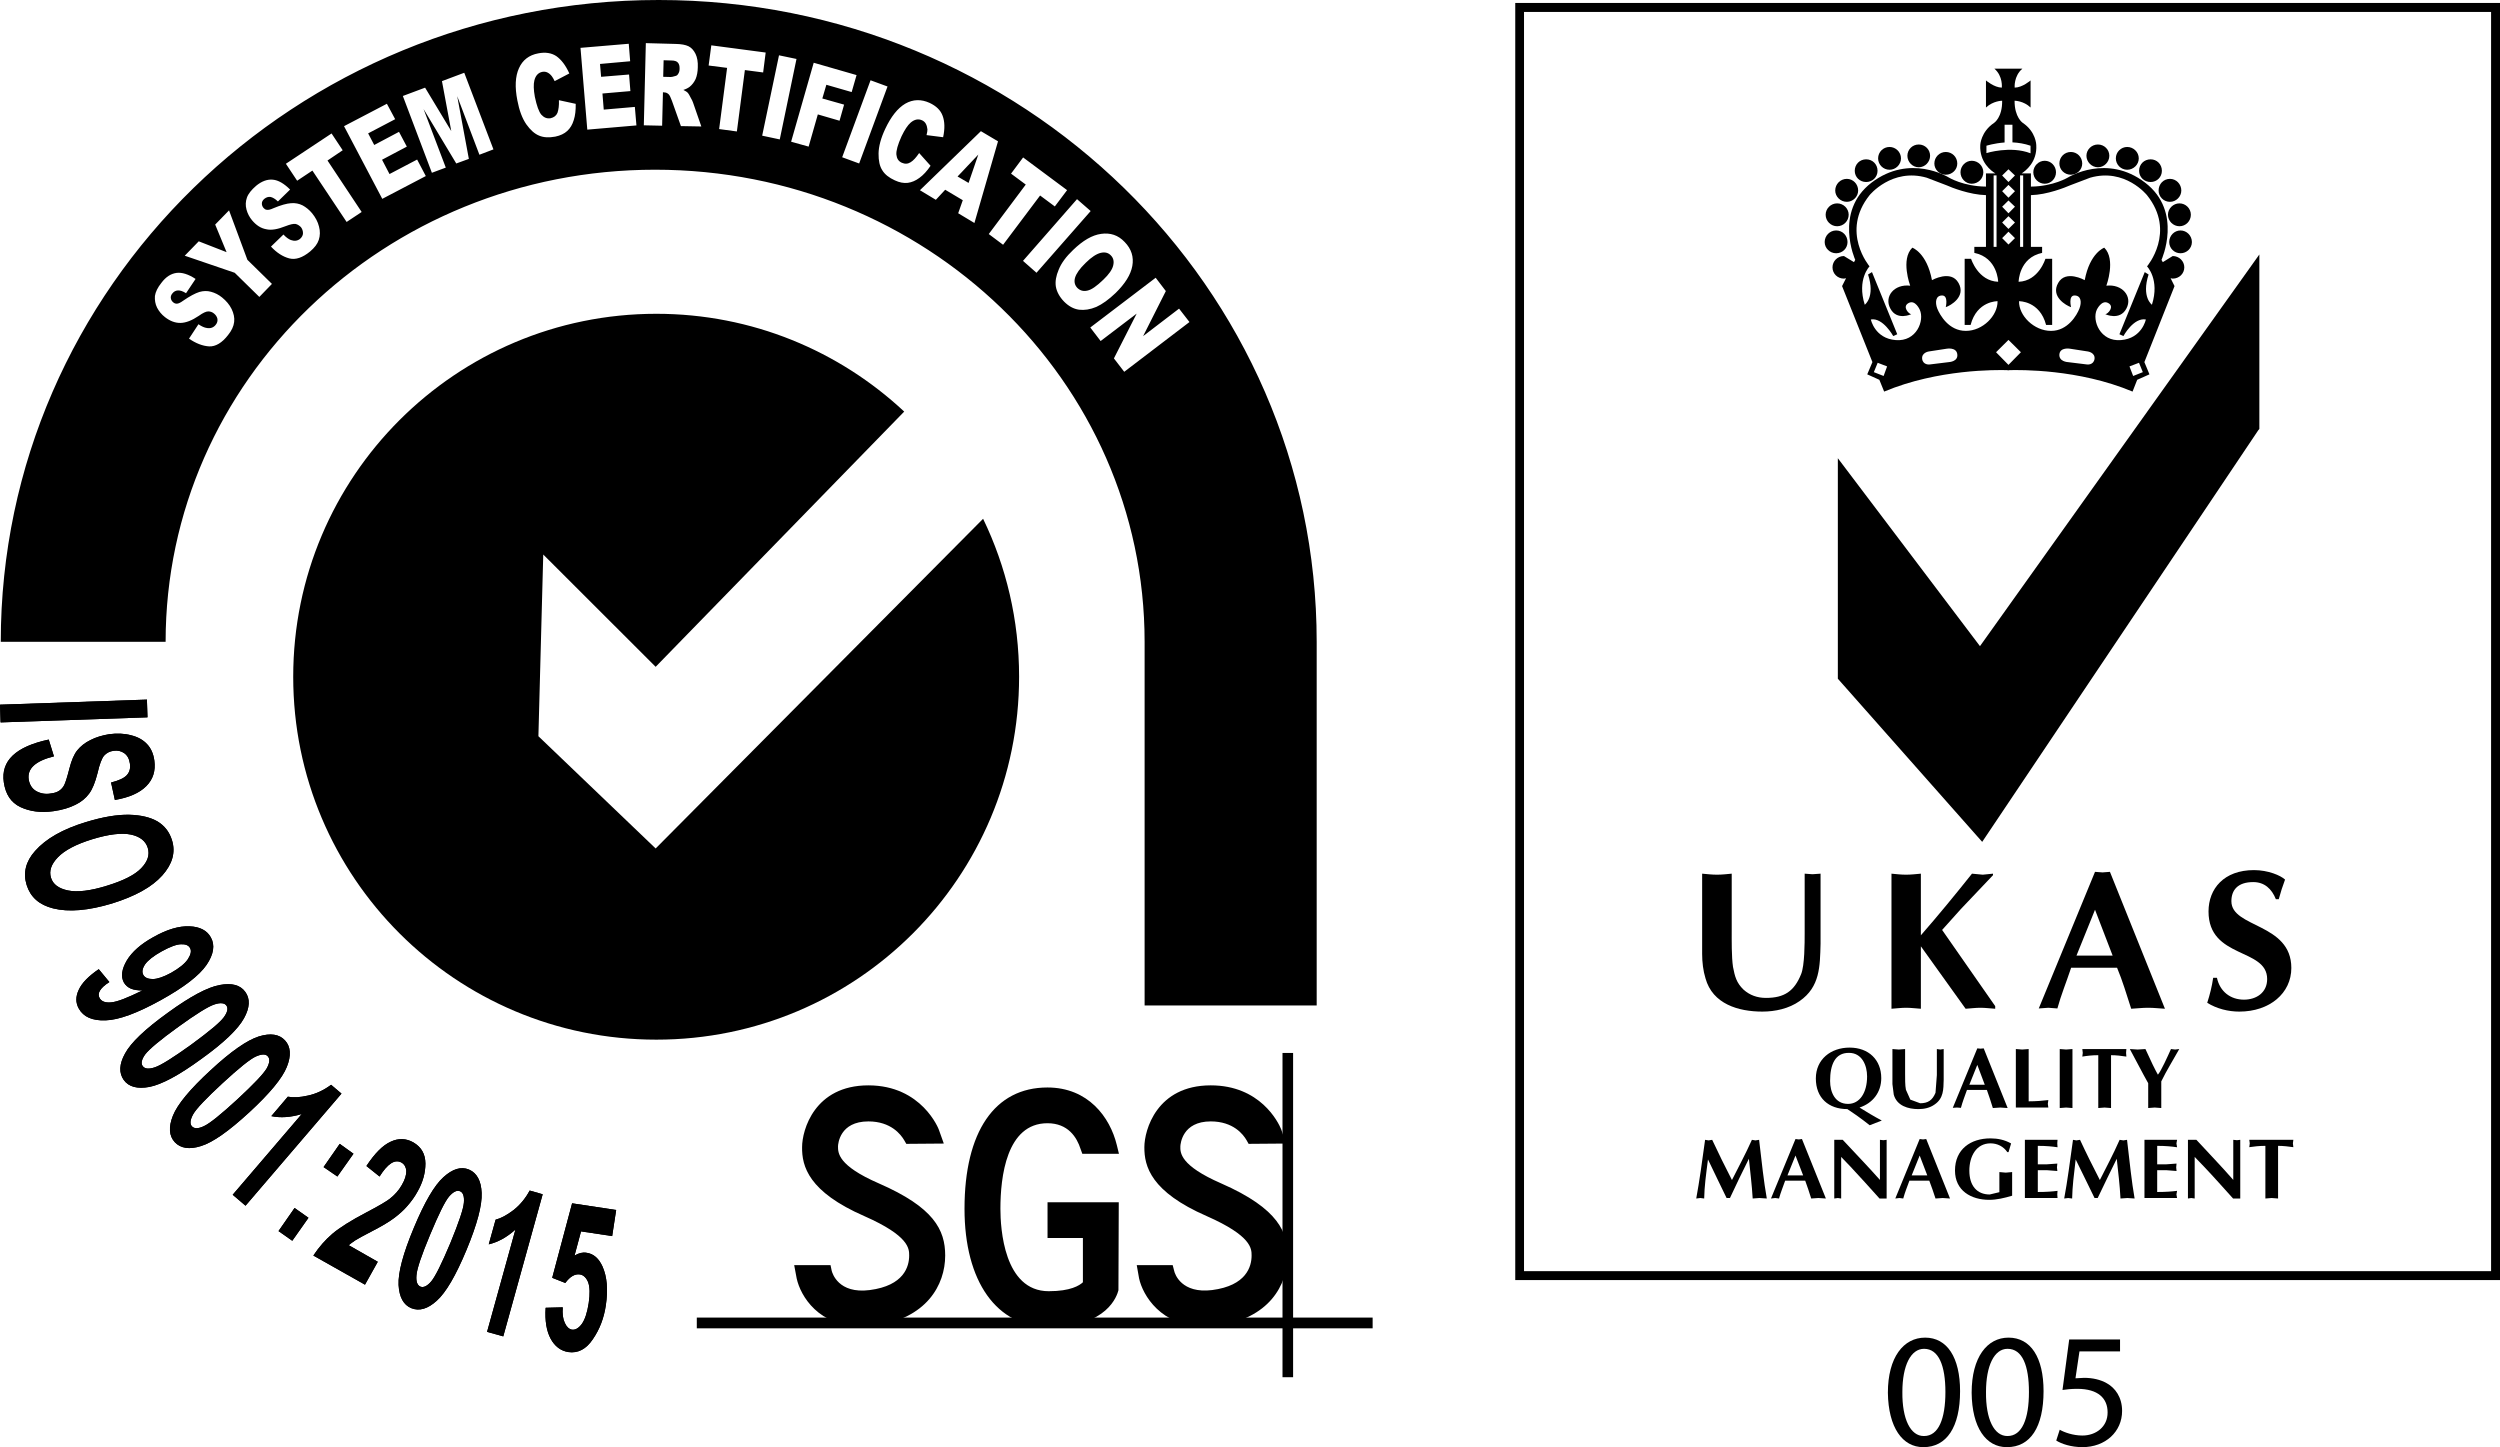 <svg xmlns="http://www.w3.org/2000/svg" id="Capa_1" data-name="Capa 1" viewBox="0 0 889.286 514.77"><polygon points="0 250.661 52.263 248.857 52.466 255.167 .206 256.972 0 250.661"></polygon><path d="M17.34,263.072l1.845,5.973c-6.517,1.601-9.517,4.325-8.989,8.149.29,1.878,1.179,3.311,2.645,4.196,1.534.851,3.306,1.223,5.284.851,1.179-.135,2.135-.439,2.918-.953.75-.513,1.362-1.162,1.79-2.013.426-.818,1.074-2.831,1.875-5.973.716-2.824,1.635-4.973,2.76-6.371,1.162-1.433,2.679-2.697,4.709-3.683,1.976-1.027,4.226-1.675,6.648-2.08,2.815-.378,5.422-.27,7.794.378,2.368.574,4.281,1.635,5.679,3.135,1.4,1.459,2.284,3.446,2.608,5.864.493,3.649-.46,6.682-2.881,9.108-2.406,2.419-6.138,4.054-11.169,4.906l-1.348-6.203c2.746-.689,4.62-1.568,5.576-2.594,1.005-1.094,1.382-2.459,1.125-4.162-.239-1.668-.904-2.891-2.013-3.682-1.074-.75-2.317-1.061-3.784-.851-1.381.169-2.539.785-3.394,1.737-.801.959-1.618,3.04-2.318,6.175-.838,3.311-1.824,5.763-3.003,7.331-1.193,1.642-2.831,2.965-4.858,3.952-2.098,1.061-4.705,1.852-7.811,2.291-4.486.649-8.425.101-11.767-1.467-3.357-1.608-5.266-4.471-5.914-8.836-1.091-7.601,4.246-12.681,15.992-15.175"></path><path d="M30.539,292.436c5.986-1.838,11.05-2.689,15.348-2.622,4.228.101,7.603.919,10.144,2.385,2.524,1.534,4.246,3.749,5.149,6.681,1.348,4.297.155,8.493-3.476,12.553-3.669,4.094-9.635,7.399-17.887,9.959-8.388,2.52-15.381,3.135-20.922,1.736-4.979-1.262-8.066-4.019-9.415-8.317-1.344-4.297-.32-8.392,3.003-12.107,3.852-4.365,9.855-7.778,18.057-10.27M32.772,298.543c-5.713,1.77-9.753,3.893-12.155,6.378-2.404,2.487-3.209,4.878-2.492,7.263.715,2.385,2.762,3.885,6.07,4.567,3.344.683,7.983.143,13.88-1.702,5.797-1.777,9.859-3.818,12.158-6.209,2.301-2.385,3.084-4.77,2.335-7.229-.75-2.46-2.777-4.055-6.017-4.744-3.306-.675-7.86-.135-13.779,1.675"></path><path d="M35.126,344.75l3.784,4.574c-3.29,2.107-4.449,4.027-3.459,5.756.682,1.162,2.044,1.676,4.091,1.474,2.148-.176,5.83-1.609,11.117-4.231-1.652,0-3.016-.202-4.09-.648-1.091-.473-1.929-1.189-2.507-2.189-1.125-2.108-.784-4.703,1.023-7.804,1.859-3.101,5.03-5.899,9.547-8.385,4.794-2.702,9.071-3.958,12.789-3.79,3.683.135,6.206,1.466,7.572,3.926,1.55,2.756,1.023,6.033-1.518,9.783-2.591,3.784-7.983,7.946-16.285,12.553-8.389,4.634-14.935,7.053-19.641,7.188-4.689.175-7.878-1.23-9.517-4.188-1.159-2.055-1.159-4.271-.034-6.649,1.074-2.419,3.48-4.878,7.128-7.371M60.858,346.047c2.845-1.601,4.858-3.21,5.966-4.844,1.074-1.669,1.347-2.966.784-3.96-.51-.986-1.635-1.431-3.223-1.357-1.601.034-3.939.919-6.855,2.52-2.949,1.634-4.929,3.209-5.932,4.642-.973,1.466-1.196,2.723-.598,3.784.547.953,1.672,1.432,3.378,1.432,1.703-.035,3.851-.785,6.48-2.216"></path><path d="M87.251,352.837c1.79,2.445,1.639,5.593-.476,9.405-2.115,3.851-7.161,8.702-15.195,14.459-7.978,5.837-14.117,9.08-18.431,9.932-4.296.784-7.33,0-9.12-2.46-1.774-2.486-1.656-5.661.458-9.445,2.082-3.851,7.163-8.702,15.277-14.527,7.932-5.77,14.086-9.039,18.384-9.823,4.297-.825,7.331,0,9.104,2.459M80.532,357.675c-.661-.919-2.149-1.095-4.262-.379-2.165.69-6.459,3.352-12.905,8.013-6.5,4.675-10.368,7.986-11.715,9.755-1.315,1.812-1.569,3.244-.889,4.163.716.987,2.132,1.162,4.28.446,2.149-.69,6.429-3.378,12.892-8.013,6.411-4.702,10.333-7.946,11.682-9.796,1.293-1.77,1.634-3.203.918-4.188"></path><path d="M101.385,370.092c2.031,2.216,2.271,5.378.632,9.446-1.617,4.027-6.087,9.446-13.35,16.134-7.263,6.675-12.942,10.702-17.172,11.999-4.141,1.324-7.245.81-9.309-1.365-2.081-2.256-2.284-5.392-.683-9.418,1.621-4.054,6.071-9.446,13.456-16.23,7.212-6.689,12.907-10.634,17.083-11.971,4.196-1.297,7.3-.811,9.343,1.405M95.265,375.754c-.75-.893-2.216-.851-4.28.068-2.027.919-6,4.121-11.851,9.512-5.864,5.419-9.36,9.108-10.436,11.055-1.09,1.999-1.208,3.364-.442,4.256.851.919,2.304.892,4.296-.068,2.081-.959,6.003-4.122,11.868-9.513,5.848-5.418,9.344-9.108,10.469-11.052,1.073-1.973,1.196-3.378.375-4.257"></path><path d="M87.336,428.886l-4.568-3.892,24.57-28.714c-3.94,1.189-7.572,1.432-10.827.744l5.881-6.919c1.909.379,4.297.27,7.196-.405,2.882-.622,5.611-1.906,8.186-3.825l3.699,3.135-34.137,39.876Z"></path><path d="M99.068,437.912l5.713-8.215,4.945,3.486-5.762,8.176-4.895-3.447ZM115.097,415.144l5.746-8.256,4.892,3.513-5.73,8.107-4.909-3.364Z"></path><path d="M134.381,448.832l-4.551,8.148-18.368-10.365c1.996-3,4.213-5.553,6.77-7.742,2.574-2.176,6.567-4.703,12.04-7.568,4.311-2.256,7.128-3.919,8.337-4.851,1.824-1.433,3.257-3.027,4.317-4.906,1.143-1.946,1.649-3.649,1.601-5.081-.121-1.324-.669-2.324-1.723-2.931-2.337-1.297-4.912.378-7.79,4.972l-4.675-3.744c2.951-4.499,5.817-7.364,8.614-8.633,2.79-1.325,5.506-1.231,8.094.243,2.817,1.635,4.25,4.121,4.283,7.499,0,3.352-.925,6.689-2.797,9.959-1.007,1.878-2.25,3.554-3.615,5.121-1.331,1.568-2.919,2.959-4.688,4.297-1.757,1.325-4.331,2.865-7.675,4.595-3.138,1.608-5.199,2.77-6.088,3.311-.885.581-1.723,1.202-2.453,1.769l10.365,5.906Z"></path><path d="M166.811,416.023c2.796,1.202,4.35,3.958,4.519,8.323.203,4.337-1.588,11.121-5.384,20.255-3.791,9.108-7.305,15.148-10.574,18.08-3.223,2.932-6.223,3.784-9.04,2.662-2.831-1.162-4.31-3.959-4.554-8.256-.203-4.364,1.588-11.148,5.445-20.363,3.784-9.068,7.297-15.108,10.534-17.999,3.243-2.932,6.242-3.865,9.054-2.702M163.621,423.738c-1.087-.447-2.384.162-3.87,1.864-1.467,1.717-3.683,6.243-6.764,13.607-3.088,7.365-4.689,12.175-4.844,14.433-.203,2.215.304,3.54,1.379,4.026,1.108.446,2.405-.134,3.892-1.878,1.446-1.743,3.682-6.242,6.784-13.607,3.019-7.337,4.642-12.175,4.809-14.365.19-2.283-.277-3.648-1.385-4.08"></path><path d="M179.019,475.37l-5.763-1.608,10.094-36.39c-3.048,2.729-6.203,4.473-9.493,5.256l2.44-8.77c1.837-.473,3.952-1.568,6.323-3.378,2.351-1.838,4.277-4.162,5.797-6.987l4.621,1.325-14.02,50.551Z"></path><path d="M194.092,465.195l6.088-.163c-.183,2.284.054,4.122.737,5.554.648,1.431,1.5,2.189,2.519,2.392,1.196.162,2.392-.513,3.513-2.013,1.108-1.541,1.946-4.028,2.459-7.432.493-3.243.406-5.73-.189-7.405-.668-1.635-1.669-2.622-2.999-2.797-1.69-.23-3.433.716-5.136,3.04l-4.655-1.837,7.074-26.499,15.675,2.379-1.42,9.283-11.08-1.675-2.318,8.634c1.48-.933,2.933-1.271,4.277-1.027,2.473.337,4.351,1.972,5.662,4.837,1.655,3.689,2.027,8.283,1.21,13.811-.662,4.54-2.196,8.567-4.635,12.107-2.372,3.554-5.304,5.054-8.695,4.568-2.731-.433-4.844-2.041-6.311-4.769-1.466-2.731-2.081-6.378-1.778-10.986"></path><polygon points="0 250.661 52.263 248.857 52.466 255.167 .206 256.972 0 250.661"></polygon><path d="M17.34,263.072l1.845,5.973c-6.517,1.601-9.517,4.325-8.989,8.149.29,1.878,1.179,3.311,2.645,4.196,1.534.851,3.306,1.223,5.284.851,1.179-.135,2.135-.439,2.918-.953.75-.513,1.362-1.162,1.79-2.013.426-.818,1.074-2.831,1.875-5.973.716-2.824,1.635-4.973,2.76-6.371,1.162-1.433,2.679-2.697,4.709-3.683,1.976-1.027,4.226-1.675,6.648-2.08,2.815-.378,5.422-.27,7.794.378,2.368.574,4.281,1.635,5.679,3.135,1.4,1.459,2.284,3.446,2.608,5.864.493,3.649-.46,6.682-2.881,9.108-2.406,2.419-6.138,4.054-11.169,4.906l-1.348-6.203c2.746-.689,4.62-1.568,5.576-2.594,1.005-1.094,1.382-2.459,1.125-4.162-.239-1.668-.904-2.891-2.013-3.682-1.074-.75-2.317-1.061-3.784-.851-1.381.169-2.539.785-3.394,1.737-.801.959-1.618,3.04-2.318,6.175-.838,3.311-1.824,5.763-3.003,7.331-1.193,1.642-2.831,2.965-4.858,3.952-2.098,1.061-4.705,1.852-7.811,2.291-4.486.649-8.425.101-11.767-1.467-3.357-1.608-5.266-4.471-5.914-8.836-1.091-7.601,4.246-12.681,15.992-15.175Z"></path><path d="M30.539,292.436c5.986-1.838,11.05-2.689,15.348-2.622,4.228.101,7.603.919,10.144,2.385,2.524,1.534,4.246,3.749,5.149,6.681,1.348,4.297.155,8.493-3.476,12.553-3.669,4.094-9.635,7.399-17.887,9.959-8.388,2.52-15.381,3.135-20.922,1.736-4.979-1.262-8.066-4.019-9.415-8.317-1.344-4.297-.32-8.392,3.003-12.107,3.852-4.365,9.855-7.778,18.057-10.27ZM32.772,298.543c-5.713,1.77-9.753,3.893-12.155,6.378-2.404,2.487-3.209,4.878-2.492,7.263.715,2.385,2.762,3.885,6.07,4.567,3.344.683,7.983.143,13.88-1.702,5.797-1.777,9.859-3.818,12.158-6.209,2.301-2.385,3.084-4.77,2.335-7.229-.75-2.46-2.777-4.055-6.017-4.744-3.306-.675-7.86-.135-13.779,1.675Z"></path><path d="M35.126,344.75l3.784,4.574c-3.29,2.107-4.449,4.027-3.459,5.756.682,1.162,2.044,1.676,4.091,1.474,2.148-.176,5.83-1.609,11.117-4.231-1.652,0-3.016-.202-4.09-.648-1.091-.473-1.929-1.189-2.507-2.189-1.125-2.108-.784-4.703,1.023-7.804,1.859-3.101,5.03-5.899,9.547-8.385,4.794-2.702,9.071-3.958,12.789-3.79,3.683.135,6.206,1.466,7.572,3.926,1.55,2.756,1.023,6.033-1.518,9.783-2.591,3.784-7.983,7.946-16.285,12.553-8.389,4.634-14.935,7.053-19.641,7.188-4.689.175-7.878-1.23-9.517-4.188-1.159-2.055-1.159-4.271-.034-6.649,1.074-2.419,3.48-4.878,7.128-7.371ZM60.858,346.047c2.845-1.601,4.858-3.21,5.966-4.844,1.074-1.669,1.347-2.966.784-3.96-.51-.986-1.635-1.431-3.223-1.357-1.601.034-3.939.919-6.855,2.52-2.949,1.634-4.929,3.209-5.932,4.642-.973,1.466-1.196,2.723-.598,3.784.547.953,1.672,1.432,3.378,1.432,1.703-.035,3.851-.785,6.48-2.216Z"></path><path d="M87.251,352.837c1.79,2.445,1.639,5.593-.476,9.405-2.115,3.851-7.161,8.702-15.195,14.459-7.978,5.837-14.117,9.08-18.431,9.932-4.296.784-7.33,0-9.12-2.46-1.774-2.486-1.656-5.661.458-9.445,2.082-3.851,7.163-8.702,15.277-14.527,7.932-5.77,14.086-9.039,18.384-9.823,4.297-.825,7.331,0,9.104,2.459ZM80.532,357.675c-.661-.919-2.149-1.095-4.262-.379-2.165.69-6.459,3.352-12.905,8.013-6.5,4.675-10.368,7.986-11.715,9.755-1.315,1.812-1.569,3.244-.889,4.163.716.987,2.132,1.162,4.28.446,2.149-.69,6.429-3.378,12.892-8.013,6.411-4.702,10.333-7.946,11.682-9.796,1.293-1.77,1.634-3.203.918-4.188Z"></path><path d="M101.385,370.092c2.031,2.216,2.271,5.378.632,9.446-1.617,4.027-6.087,9.446-13.35,16.134-7.263,6.675-12.942,10.702-17.172,11.999-4.141,1.324-7.245.81-9.309-1.365-2.081-2.256-2.284-5.392-.683-9.418,1.621-4.054,6.071-9.446,13.456-16.23,7.212-6.689,12.907-10.634,17.083-11.971,4.196-1.297,7.3-.811,9.343,1.405ZM95.265,375.754c-.75-.893-2.216-.851-4.28.068-2.027.919-6,4.121-11.851,9.512-5.864,5.419-9.36,9.108-10.436,11.055-1.09,1.999-1.208,3.364-.442,4.256.851.919,2.304.892,4.296-.068,2.081-.959,6.003-4.122,11.868-9.513,5.848-5.418,9.344-9.108,10.469-11.052,1.073-1.973,1.196-3.378.375-4.257Z"></path><path d="M87.336,428.886l-4.568-3.892,24.57-28.714c-3.94,1.189-7.572,1.432-10.827.744l5.881-6.919c1.909.379,4.297.27,7.196-.405,2.882-.622,5.611-1.906,8.186-3.825l3.699,3.135-34.137,39.876Z"></path><path d="M99.068,437.912l5.713-8.215,4.945,3.486-5.762,8.176-4.895-3.447ZM115.097,415.144l5.746-8.256,4.892,3.513-5.73,8.107-4.909-3.364Z"></path><path d="M134.381,448.832l-4.551,8.148-18.368-10.365c1.996-3,4.213-5.553,6.77-7.742,2.574-2.176,6.567-4.703,12.04-7.568,4.311-2.256,7.128-3.919,8.337-4.851,1.824-1.433,3.257-3.027,4.317-4.906,1.143-1.946,1.649-3.649,1.601-5.081-.121-1.324-.669-2.324-1.723-2.931-2.337-1.297-4.912.378-7.79,4.972l-4.675-3.744c2.951-4.499,5.817-7.364,8.614-8.633,2.79-1.325,5.506-1.231,8.094.243,2.817,1.635,4.25,4.121,4.283,7.499,0,3.352-.925,6.689-2.797,9.959-1.007,1.878-2.25,3.554-3.615,5.121-1.331,1.568-2.919,2.959-4.688,4.297-1.757,1.325-4.331,2.865-7.675,4.595-3.138,1.608-5.199,2.77-6.088,3.311-.885.581-1.723,1.202-2.453,1.769l10.365,5.906Z"></path><path d="M166.811,416.023c2.796,1.202,4.35,3.958,4.519,8.323.203,4.337-1.588,11.121-5.384,20.255-3.791,9.108-7.305,15.148-10.574,18.08-3.223,2.932-6.223,3.784-9.04,2.662-2.831-1.162-4.31-3.959-4.554-8.256-.203-4.364,1.588-11.148,5.445-20.363,3.784-9.068,7.297-15.108,10.534-17.999,3.243-2.932,6.242-3.865,9.054-2.702ZM163.621,423.738c-1.087-.447-2.384.162-3.87,1.864-1.467,1.717-3.683,6.243-6.764,13.607-3.088,7.365-4.689,12.175-4.844,14.433-.203,2.215.304,3.54,1.379,4.026,1.108.446,2.405-.134,3.892-1.878,1.446-1.743,3.682-6.242,6.784-13.607,3.019-7.337,4.642-12.175,4.809-14.365.19-2.283-.277-3.648-1.385-4.08Z"></path><path d="M179.019,475.37l-5.763-1.608,10.094-36.39c-3.048,2.729-6.203,4.473-9.493,5.256l2.44-8.77c1.837-.473,3.952-1.568,6.323-3.378,2.351-1.838,4.277-4.162,5.797-6.987l4.621,1.325-14.02,50.551Z"></path><path d="M194.092,465.195l6.088-.163c-.183,2.284.054,4.122.737,5.554.648,1.431,1.5,2.189,2.519,2.392,1.196.162,2.392-.513,3.513-2.013,1.108-1.541,1.946-4.028,2.459-7.432.493-3.243.406-5.73-.189-7.405-.668-1.635-1.669-2.622-2.999-2.797-1.69-.23-3.433.716-5.136,3.04l-4.655-1.837,7.074-26.499,15.675,2.379-1.42,9.283-11.08-1.675-2.318,8.634c1.48-.933,2.933-1.271,4.277-1.027,2.473.337,4.351,1.972,5.662,4.837,1.655,3.689,2.027,8.283,1.21,13.811-.662,4.54-2.196,8.567-4.635,12.107-2.372,3.554-5.304,5.054-8.695,4.568-2.731-.433-4.844-2.041-6.311-4.769-1.466-2.731-2.081-6.378-1.778-10.986Z"></path><path d="M349.704,184.537l-116.479,117.276-41.706-39.929,1.723-64.631,39.983,39.943,88.413-90.786c-23.12-21.586-54.104-34.788-88.17-34.788-71.38,0-129.168,57.808-129.168,129.114s57.788,129.086,129.168,129.086,129.04-57.807,129.04-129.086c0-20.188-4.601-39.213-12.804-56.199"></path><path d="M323.841,404.401c-1.452-2.662-5.729-8.054-14.937-8.054-12.959,0-13.405,11.215-13.405,11.324v.473c-.034,2.594-.068,8.12,16.059,15.174,20.364,8.865,22.087,16.674,22.087,23.295,0,9.419-6.04,20.229-22.972,22.404-16.661,2.122-23.444-8.728-24.788-14.796l-.29-1.675h7.776c.237,1.095,2.845,10.54,16.297,8.837,14.782-1.811,16.282-10.986,16.282-14.77,0-3.269,0-8.634-17.424-16.336-18.452-8.04-20.736-16.134-20.613-22.228v-.378c0-4.946,3.85-18.932,20.992-18.932s22.437,13.513,22.694,14.094l.473,1.392-8.23.175"></path><path d="M306.565,471.857c-15.331,0-21.789-10.783-23.174-17.094l-.886-4.743h12.925l.413,1.986c.203.811,2.33,8.325,13.519,6.892,12.222-1.58,14.046-8.392,14.046-12.283,0-2.459,0-6.986-15.924-14.012-19.878-8.662-22.282-17.742-22.167-24.593,0-5.973,4.364-21.932,23.586-21.932,19.046,0,25.066,15.661,25.079,15.823l1.743,4.878-13.337.109-.75-1.297c-1.175-2.013-4.709-6.689-12.735-6.689-10.196,0-10.777,7.986-10.81,8.837,0,2.324-.102,6.85,14.505,13.202,19.56,8.526,23.621,16.499,23.621,25.673,0,10.473-6.655,22.54-25.255,24.959l-4.399.283M288.783,455.073c1.803,5.351,7.911,13.134,21.565,11.392,19.216-2.459,20.756-15.823,20.756-19.851,0-4.54,0-11.999-20.566-20.971-15.601-6.824-17.614-12.689-17.581-17.498,0-4.054,2.986-14.35,15.946-14.35,9.255,0,14.181,4.905,16.35,7.945l3-.04c-2.013-3.473-7.533-10.405-19.35-10.405-15.06,0-18.472,12.04-18.472,16.377-.048,5.73,2,12.85,19.067,20.323,17.559,7.675,18.992,13.607,18.992,18.62,0,3.473-1.311,15.175-18.478,17.296-11.378,1.5-16.642-4.27-18.506-8.837h-2.722Z"></path><path d="M445.604,404.401c-1.453-2.662-5.695-8.054-14.925-8.054-12.972,0-13.384,11.215-13.384,11.324v.473c-.014,2.594-.115,8.12,16.013,15.174,20.356,8.865,22.099,16.674,22.099,23.295,0,9.419-6.006,20.229-22.938,22.404-16.64,2.122-23.457-8.728-24.843-14.796l-.257-1.675h7.763c.237,1.095,2.879,10.54,16.351,8.837,14.728-1.811,16.282-10.986,16.282-14.77,0-3.269,0-8.634-17.478-16.336-18.432-8.04-20.749-16.134-20.628-22.228v-.378c0-4.946,3.899-18.932,21.019-18.932s22.513,13.513,22.783,14.094l.48,1.392-8.337.175"></path><path d="M428.382,471.857c-15.398,0-21.898-11.161-23.195-17.12l-.83-4.717h12.783l.514,1.986c.257,1.297,2.696,8.216,13.506,6.892,12.208-1.58,14.052-8.392,14.052-12.283,0-2.459,0-6.986-15.931-14.012-19.878-8.662-22.27-17.701-22.216-24.552,0-6.013,4.365-21.972,23.613-21.972,17.581,0,24.013,13.067,25.067,15.661l1.709,5.04-13.303.109-.73-1.297c-1.162-2.013-4.675-6.689-12.743-6.689-10.127,0-10.756,7.986-10.809,8.837-.068,2.324-.068,6.85,14.492,13.202,20.77,9.094,23.634,17.687,23.634,25.673,0,10.473-6.581,22.54-25.147,24.959l-4.466.283M410.546,455.073c1.769,5.351,7.979,13.202,21.62,11.392,15.276-1.919,20.701-11.567,20.701-19.851,0-4.5,0-11.999-20.546-20.971-15.607-6.824-17.614-12.689-17.547-17.526,0-4.027,2.899-14.323,15.904-14.323,9.311,0,14.135,4.905,16.357,7.945l3-.04c-2.135-3.608-7.655-10.405-19.357-10.405-15.085,0-18.465,12.04-18.465,16.377-.068,3.824-.202,11.837,19.047,20.323,17.58,7.675,19.046,13.607,19.046,18.62,0,3.473-1.297,15.175-18.498,17.296-12.398,1.663-16.932-5.229-18.465-8.837h-2.797Z"></path><polygon points="387.83 456.844 387.763 457.087 387.763 457.803 387.83 456.844"></polygon><polygon points="387.83 456.844 387.763 457.087 387.763 457.803 387.83 456.844"></polygon><polygon points="389.945 458.316 389.519 458.033 385.202 457.803 385.202 456.371 385.526 455.817 387.047 456.681 390.391 457.087 390.303 458.073 390.08 458.073 389.945 458.316"></polygon><path d="M391.547,430.143h-16.364v7.703h12.58v19.241l.068-.27-.068.987v-.716c-.682.919-3.682,4.811-14.728,4.811-18.317,0-19.715-24.457-19.715-31.93,0-12.269,2.507-32.904,19.269-32.904,9.142,0,12.77,6.337,14.236,10.811h7.966c-1.912-7.703-8.114-18.513-22.202-18.513-17.154,0-26.89,14.797-26.89,40.607,0,24.39,10.419,39.524,27.337,39.524,18.735,0,21.924-9.54,22.181-10.634l.121-.541v-28.174h-3.79"></path><path d="M373.047,472.059c-18.485,0-29.957-16.134-29.957-42.092,0-27.417,10.742-43.133,29.497-43.133,14.493,0,22.25,10.541,24.675,20.458l.764,3.136h-13.027l-.627-1.73c-1.332-4.162-4.454-9.148-11.784-9.148-14.58,0-16.728,19.107-16.728,30.417,0,6.892,1.21,29.335,17.188,29.335,7.824,0,10.946-2.055,12.155-3.175v-15.755h-12.58v-12.716h25.336l-.115,31.309c-.467,1.77-3.77,13.094-24.796,13.094M372.587,391.943c-15.485,0-24.35,13.85-24.35,38.025,0,22.822,9.48,37.011,24.809,37.011,5.338,0,9.257-.851,12.155-1.986v-2.797c-2.608,1.27-6.527,2.216-12.155,2.216-20.735,0-22.322-26.35-22.322-34.444,0-22.878,7.743-35.498,21.863-35.498,9.649,0,14.067,6.175,16.047,10.878h2.676c-1.993-5.176-7.061-13.405-18.722-13.405M390.08,458.033l-.135.283-3.378,6.068c5.202-2.553,6.175-6.068,6.175-6.108l.101-25.539h-15.073v2.554h12.566l-.034,22.782-.223-.04Z"></path><rect x="247.86" y="468.681" width="240.404" height="3.824"></rect><rect x="456.205" y="374.551" width="3.77" height="115.344"></rect><g><path d="M395.979,94.433c.358-1.431.088-2.655-.831-3.58-.906-.946-2.068-1.257-3.567-.919-1.467.338-3.324,1.5-5.405,3.58-2.129,2.048-3.338,3.826-3.764,5.257-.412,1.459-.108,2.689.818,3.649.973.952,2.149,1.296,3.582.952,1.445-.303,3.302-1.6,5.662-3.884,1.972-1.878,3.168-3.581,3.506-5.055Z"></path><path d="M238.84,21.52l-2.782-.088-.149,5.891,2.687.068c.292,0,.838-.1,1.69-.372.412-.068.784-.378,1.04-.892.29-.466.412-1.04.412-1.662.034-.933-.155-1.669-.567-2.149-.392-.528-1.223-.798-2.331-.798Z"></path><path d="M234.3,0C105.088,0,.274,102.245.274,228.29h58.638c0-92.791,77.927-167.921,174.097-167.921s174.145,75.131,174.145,167.921v129.358h61.211v-129.358C468.365,102.245,363.582,0,234.3,0ZM81.114,119.196c-2.099,2.73-4.415,4.128-6.719,4.02-2.318-.135-4.757-1.088-7.162-2.757l3.36-5.121c1.143.784,2.133,1.23,3.018,1.337,1.263.238,2.354-.175,3.088-1.094.611-.716.75-1.465.644-2.181-.186-.818-.644-1.4-1.21-1.873-.614-.513-1.297-.755-2.064-.755-.749,0-1.874.512-3.34,1.567-2.473,1.675-4.621,2.494-6.513,2.527-1.946.034-3.77-.682-5.559-2.081-1.177-.918-2.096-2.04-2.778-3.337-.649-1.297-.871-2.703-.77-4.162.206-1.432.956-3,2.304-4.675,1.601-2.149,3.409-3.269,5.405-3.541,1.892-.243,4.213.473,6.753,2.149l-3.395,5.081c-1.125-.716-2.044-1.027-2.865-.993-.801.034-1.466.372-2.044,1.128-.446.541-.615,1.188-.48,1.736.088.575.429,1.062.905,1.433.375.304.818.438,1.242.411.514,0,1.248-.344,2.182-1.026,2.423-1.676,4.386-2.689,5.8-3.135,1.412-.413,2.828-.446,4.143-.068,1.381.371,2.712,1.02,3.955,2.04,1.432,1.163,2.608,2.528,3.375,4.094.737,1.541,1.094,3.068.905,4.608-.168,1.527-.905,3.102-2.181,4.669ZM92.248,105.622l-8.763-8.594-17.769-6.067,4.98-5.121,9.904,3.858-4.057-9.818,4.93-5.052,6.529,17.593,8.733,8.566-4.486,4.635ZM113.391,85.333c-.476,1.466-1.517,2.797-3.087,4.128-2.694,2.216-5.182,3.034-7.415,2.453-2.305-.615-4.452-2.007-6.499-4.196l4.435-4.297c.936,1.028,1.841,1.635,2.591,1.947,1.279.472,2.388.337,3.323-.407.683-.581,1.04-1.337,1.04-2.013,0-.824-.27-1.54-.733-2.149-.543-.547-1.158-.958-1.857-1.127-.767-.136-1.943.134-3.615.783-2.746,1.088-5.013,1.534-6.871,1.088-1.929-.338-3.564-1.432-5.03-3.168-.939-1.128-1.621-2.42-1.996-3.851-.393-1.432-.324-2.865.155-4.23.477-1.365,1.585-2.73,3.224-4.162,1.992-1.669,4.072-2.426,6.016-2.216,1.912.169,3.973,1.365,6.121,3.513l-4.331,4.23c-.97-.925-1.858-1.432-2.625-1.601-.75-.108-1.483.095-2.216.676-.565.486-.868,1.027-.868,1.608-.02.607.186,1.162.595,1.634.308.338.665.616,1.142.65.479.101,1.246-.034,2.338-.547,2.693-1.129,4.789-1.703,6.306-1.804,1.504-.109,2.814.135,4.112.784,1.193.648,2.351,1.568,3.374,2.797,1.179,1.459,2.047,3.034,2.456,4.743.444,1.634.409,3.237-.085,4.736ZM123.3,78.955l-12.175-18.276-5.425,3.608-4.006-6.034,16.249-10.777,3.959,5.974-5.405,3.649,12.154,18.308-5.35,3.547ZM135.981,70.733l-13.604-25.851,15.245-7.972,2.946,5.487-9.614,5.046,2.162,4.129,8.817-4.676,2.783,5.256-8.816,4.669,2.655,5.088,9.824-5.155,3.088,5.871-15.486,8.107ZM170.534,55.045l-7.898-20.836,4.142,22.31-4.48,1.634-11.634-19.37,7.911,20.836-4.946,1.844-10.33-27.322,7.912-2.959,9.311,15.444-3.311-17.769,7.932-2.973,10.384,27.255-4.992,1.906ZM204.086,42.735c-.474,1.608-1.264,2.904-2.319,3.858-1.02.952-2.452,1.634-4.243,2.006-2.304.419-4.147.312-5.715-.338-1.621-.649-3.121-1.972-4.601-4.053-1.432-2.081-2.507-4.919-3.175-8.493-.933-4.743-.75-8.561.567-11.452,1.277-2.879,3.595-4.689,6.871-5.284,2.553-.513,4.722-.135,6.425.987,1.744,1.243,3.29,3.203,4.621,6.162l-5.216,2.73c-.412-.784-.703-1.391-1.006-1.737-.461-.614-1.04-1.088-1.588-1.345-.582-.283-1.189-.324-1.804-.215-1.432.29-2.405,1.324-2.831,3.094-.311,1.257-.29,3.244.182,5.797.682,3.202,1.42,5.284,2.305,6.344.959,1.06,2.046,1.466,3.276,1.262,1.223-.269,2.048-.918,2.473-1.945.372-1.122.595-2.594.507-4.473l5.973,1.297c.034,2.215-.154,4.136-.701,5.797ZM208.909,46.113l-2.419-29.094,17.169-1.452.5,6.222-10.729.96.392,4.574,9.945-.817.473,5.896-9.939.859.46,5.73,11.066-.959.561,6.581-17.478,1.5ZM242.211,44.856l-3.189-8.973c-.427-1.162-.798-1.946-1.108-2.284-.493-.48-.987-.715-1.534-.715l-.561-.069-.29,11.905-6.513-.143.716-29.234,10.709.29c1.912.034,3.426.324,4.466.818,1.027.513,1.858,1.399,2.507,2.716.615,1.257.885,2.891.804,4.757-.021,1.568-.29,3.026-.771,4.182-.546,1.162-1.242,2.047-2.114,2.763-.582.446-1.311.818-2.25,1.122.736.344,1.297.716,1.635,1.094.223.27.533.783.939,1.609.426.743.75,1.364.871,1.803l2.945,8.493-7.262-.135ZM262.115,46.761l-6.309-.851,2.83-21.768-6.566-.839.952-7.175,19.337,2.561-.899,7.087-6.499-.85-2.845,21.836ZM271.115,48.261l5.986-28.585,6.222,1.297-5.952,28.62-6.256-1.332ZM290.912,40.694l-3.27,11.458-6.229-1.743,8.034-28.092,15.242,4.391-1.737,6.04-9.006-2.594-1.432,4.878,7.743,2.182-1.621,5.73-7.722-2.25ZM299.572,55.936l10.094-27.383,6.04,2.216-10.094,27.383-6.04-2.216ZM322.915,65.044c-1.412.169-2.945-.108-4.62-.892-2.027-.919-3.561-2.108-4.446-3.581-.939-1.432-1.365-3.406-1.332-5.966.035-2.52.831-5.492,2.373-8.763,2.04-4.331,4.411-7.364,7.141-8.971,2.743-1.568,5.662-1.635,8.648-.27,2.385,1.121,3.919,2.622,4.634,4.608.737,1.972.838,4.526.17,7.6l-5.899-.749c.223-.893.324-1.568.324-2.013-.101-.751-.237-1.393-.547-1.973-.304-.581-.764-.993-1.344-1.27-1.331-.608-2.697-.373-4.095.824-1.019.884-2.115,2.527-3.223,4.837-1.345,2.973-1.96,5.149-1.837,6.554.148,1.391.729,2.318,1.905,2.865,1.142.514,2.182.446,3.155-.175.993-.607,1.946-1.669,3.034-3.269l4.06,4.533c-1.263,1.878-2.594,3.312-3.959,4.297-1.379,1.02-2.71,1.574-4.142,1.777ZM340.84,75.854l1.635-4.635-6.257-3.723-3.324,3.581-5.662-3.412,21.688-21.005,6.088,3.614-8.392,29.052-5.776-3.472ZM351.717,83.252l13.162-17.6-5.236-3.885,4.296-5.763,15.642,11.634-4.366,5.797-5.235-3.892-13.168,17.526-5.095-3.818ZM363.893,92.798l19.215-21.957,4.858,4.23-19.27,21.957-4.803-4.23ZM378.521,107.297c-1.636-1.675-2.609-3.512-2.933-5.323-.29-1.811.054-3.852,1.028-6.108.919-2.284,2.655-4.635,5.114-6.953,3.473-3.344,6.737-5.29,9.993-5.729,3.223-.439,6.014.438,8.337,2.898,2.419,2.487,3.29,5.324,2.723,8.527-.561,3.101-2.574,6.309-5.945,9.615-2.473,2.358-4.743,3.992-6.858,4.946-2.181.924-4.243,1.23-6.169.993-1.946-.278-3.702-1.27-5.289-2.866ZM399.904,132.256l-3.669-4.77,8.1-15.932-12.823,9.756-3.682-4.811,23.263-17.701,3.614,4.742-8.086,16.027,12.789-9.783,3.702,4.769-23.208,17.702Z"></path><polygon points="344.535 65.071 348.001 54.977 340.617 62.786 344.535 65.071"></polygon></g><g><path d="M657.189,86.099c0-2.287-1.755-4.122-4.049-4.122-2.219,0-4.075,1.835-4.075,4.122,0,2.213,1.856,3.988,4.075,3.988,2.294,0,4.049-1.775,4.049-3.988"></path><path d="M653.498,80.479c2.26,0,4.102-1.836,4.102-4.089,0-2.213-1.842-4.048-4.102-4.048-2.234,0-4.089,1.835-4.089,4.048,0,2.253,1.855,4.089,4.089,4.089"></path><path d="M656.952,71.795c2.193,0,4.021-1.869,4.021-4.015,0-2.321-1.829-4.156-4.021-4.156-2.267,0-4.136,1.835-4.136,4.156,0,2.146,1.869,4.015,4.136,4.015"></path><path d="M663.814,64.744c2.281,0,4.055-1.767,4.055-3.98,0-2.322-1.775-4.089-4.055-4.089-2.267,0-4.055,1.767-4.055,4.089,0,2.213,1.788,3.98,4.055,3.98"></path><path d="M672.14,60.385c2.18,0,4.069-1.808,4.069-4.048,0-2.254-1.889-4.062-4.069-4.062-2.247,0-4.068,1.807-4.068,4.062,0,2.239,1.821,4.048,4.068,4.048"></path><path d="M682.531,59.501c2.247,0,4.034-1.909,4.034-4.088,0-2.213-1.787-4.015-4.034-4.015-2.267,0-4.042,1.802-4.042,4.015,0,2.179,1.775,4.088,4.042,4.088"></path><path d="M692.132,62.154c2.267,0,4.102-1.802,4.102-3.981,0-2.322-1.835-4.115-4.102-4.115-2.179,0-4.055,1.794-4.055,4.115,0,2.179,1.876,3.981,4.055,3.981"></path><path d="M701.376,65.358c2.301,0,4.123-1.841,4.123-4.082,0-2.213-1.822-4.089-4.123-4.089-2.18,0-4.001,1.876-4.001,4.089,0,2.24,1.821,4.082,4.001,4.082"></path><path d="M775.636,81.977c-2.226,0-4.014,1.875-4.014,4.122,0,2.213,1.788,3.988,4.014,3.988s4.055-1.775,4.055-3.988c0-2.247-1.821-4.122-4.055-4.122"></path><path d="M771.176,76.39c0,2.253,1.876,4.089,4.089,4.089,2.233,0,4.055-1.836,4.055-4.089,0-2.213-1.822-4.048-4.055-4.048-2.213,0-4.089,1.835-4.089,4.048"></path><path d="M767.843,67.78c0,2.146,1.747,4.015,4.048,4.015,2.201,0,4.035-1.869,4.035-4.015,0-2.321-1.835-4.156-4.035-4.156-2.301,0-4.048,1.835-4.048,4.156"></path><path d="M765.015,64.744c2.228,0,4.001-1.767,4.001-3.98,0-2.322-1.774-4.089-4.001-4.089-2.335,0-4.108,1.767-4.108,4.089,0,2.213,1.774,3.98,4.108,3.98"></path><path d="M756.683,60.385c2.199,0,4.109-1.808,4.109-4.048,0-2.254-1.91-4.062-4.109-4.062-2.213,0-4.048,1.807-4.048,4.062,0,2.239,1.835,4.048,4.048,4.048"></path><path d="M746.265,59.501c2.247,0,4.055-1.909,4.055-4.088,0-2.213-1.808-4.015-4.055-4.015-2.233,0-4.089,1.802-4.089,4.015,0,2.179,1.856,4.088,4.089,4.088"></path><path d="M736.63,62.154c2.213,0,4.048-1.802,4.048-3.981,0-2.322-1.835-4.115-4.048-4.115-2.254,0-4.075,1.794-4.075,4.115,0,2.179,1.821,3.981,4.075,3.981"></path><path d="M727.333,65.358c2.247,0,4.015-1.841,4.015-4.082,0-2.213-1.768-4.089-4.015-4.089-2.179,0-4.055,1.876-4.055,4.089,0,2.24,1.876,4.082,4.055,4.082"></path><path d="M772.863,91.072l-3.522,2.179-.466-.817s7.752-17.064-5.802-27.448c-13.576-10.459-27.366-1.91-27.366-1.91,0,0-5.229,3.232-13.279,3.3v-4.696h-3.285c1.275-.85,5.58-3.954,5.188-10.12,0,0-.08-4.696-4.817-7.861,0,0-2.942-1.944-2.894-7.868,0,0,3.185,0,5.688,2.416v-9.642s-2.874,2.524-5.655,2.565c0,0-.405-4.063,2.739-6.748h-9.959c3.117,2.685,2.639,6.748,2.639,6.748-2.726-.041-5.634-2.565-5.634-2.565v9.642c2.604-2.416,5.756-2.416,5.756-2.416.101,5.924-2.848,7.868-2.848,7.868-4.749,3.165-4.932,7.861-4.932,7.861-.344,6.166,3.948,9.269,5.377,10.12h-3.353v4.696c-8.157-.068-13.332-3.3-13.332-3.3,0,0-13.724-8.549-27.4,1.91-13.488,10.384-5.77,27.448-5.77,27.448l-.445.817-3.576-2.179c-2.267,0-4.069,1.835-4.069,4.02,0,2.242,1.802,4.015,4.069,4.015l.749-.134-1.41,2.793,10.795,27.036-1.841,4.358,4.311,1.943,1.701,4.19c19.276-8.069,40.031-7.699,43.607-7.631l.547.068h.068l.446-.068c3.642-.068,24.465-.438,43.694,7.631l1.647-4.19,4.365-1.943-1.807-4.358,10.727-27.036-1.397-2.793.749.134c2.301,0,4.123-1.774,4.123-4.015,0-2.186-1.822-4.02-4.123-4.02M718.575,62.396h1.093v25.41h-1.093v-25.41ZM706.605,54.461v-2.625s2.793-.883,6.457-1.154v-6.302h2.793v6.261c2.092.109,4.271.446,6.437,1.195v2.692c-7.152-2.759-15.688-.067-15.688-.067M714.439,81.437l-2.247-2.281,2.247-2.254,2.315,2.254-2.315,2.281ZM716.754,84.702l-2.315,2.281-2.247-2.281,2.247-2.281,2.315,2.281ZM714.439,75.877l-2.247-2.348,2.247-2.213,2.315,2.213-2.315,2.348ZM714.439,70.331l-2.247-2.321,2.247-2.24,2.315,2.24-2.315,2.321ZM714.439,64.744l-2.247-2.314,2.247-2.213,2.315,2.213-2.315,2.314ZM709.163,62.396h1.038v25.41h-1.038v-25.41ZM670.029,133.742l-3.475-1.364,1.364-3.333,3.354,1.295-1.242,3.401ZM693.306,128.802l-6.929.85s-2.314.277-2.639-1.971c-.257-2.28,2.348-2.658,2.348-2.658l6.403-.985s3.421-.615,3.745,1.943c.378,2.659-2.928,2.82-2.928,2.82M699.284,117.703c-6.112,0-9.243-5.655-10.167-7.935-.83-2.179-.614-4.662,1.721-4.662,2.313,0,1.295,4.156,1.295,4.156,1.701-.554,7.321-3.752,4.527-8.623-2.673-4.803-9.433-.985-9.433-.985-1.835-9.744-6.982-11.552-6.982-11.552-4.258,4.13-.763,13.521-.763,13.521-5.688-.674-9.386,3.886-7.051,8.144,2.301,4.426,7.422,2.004,7.422,2.004-.897-.094-3.319-2.719-.931-3.98,2.381-1.296,3.967,2.388,3.967,2.388,1.755,3.812-1.126,11.443-8.582,10.795-7.429-.58-8.826-7.327-8.826-7.327,4.292-.783,7.969,5.898,7.969,5.898l1.429-.649-8.987-22.104-1.396.85c2.625,8.069-1.174,10.762-1.174,10.762-2.847-9.021,1.701-13.656,1.701-13.656,0,0-10.419-12.26,0-25.309,0,0,7.934-9.804,20.336-6.228,0,0,5.398,2.045,7.131,2.726,1.565.715,8.124,3.339,13.947,3.474v18.393h-4.136v2.145c8.34,1.728,8.474,10.283,8.474,10.283-7.185-.27-9.635-8.178-9.635-8.178h-2.28v23.534h2.113c2.247-8.615,9.587-8.446,9.587-8.446.081,5.141-5.263,10.559-11.275,10.559M714.439,129.794l-4.413-4.501,4.413-4.385,4.426,4.385-4.426,4.501ZM742.433,129.652l-6.93-.85s-3.205-.162-2.948-2.82c.311-2.557,3.765-1.943,3.765-1.943l6.37.985s2.638.378,2.367,2.658c-.343,2.248-2.624,1.971-2.624,1.971M758.794,133.742l-1.309-3.401,3.387-1.295,1.363,3.333-3.442,1.364ZM765.475,108.405s-3.799-2.693-1.194-10.762l-1.364-.85-9.007,22.104,1.417.649s3.609-6.68,7.982-5.898c0,0-1.363,6.747-8.838,7.327-7.388.649-10.37-6.982-8.615-10.795,0,0,1.72-3.684,4.054-2.388,2.382,1.261-.088,3.886-1.018,3.98,0,0,5.155,2.422,7.489-2.004,2.314-4.258-1.444-8.818-7.119-8.144,0,0,3.488-9.391-.749-13.521,0,0-5.127,1.808-6.95,11.552,0,0-6.74-3.819-9.433.985-2.807,4.871,2.862,8.069,4.581,8.623,0,0-1.052-4.156,1.229-4.156,2.402,0,2.584,2.482,1.733,4.662-.863,2.281-4.102,7.935-10.093,7.935-6.032,0-11.497-5.418-11.376-10.559,0,0,7.374-.169,9.621,8.446h2.159v-23.534h-2.402s-2.347,7.908-9.533,8.178c0,0,.121-8.555,8.36-10.283v-2.145h-3.982v-18.393c5.804-.135,12.26-2.759,13.893-3.474,1.701-.681,7.173-2.726,7.173-2.726,12.428-3.576,20.241,6.228,20.241,6.228,10.458,13.049,0,25.309,0,25.309,0,0,4.601,4.635,1.741,13.656"></path><polygon points="656.102 169.88 656.102 240.577 704.904 295.681 801.418 151.864 801.418 97.745 704.378 233.694 656.102 169.88"></polygon><path d="M705.094,299.466l-51.346-58.039v-78.429l50.557,66.85,99.38-139.323v62.054l-.392.472-98.199,146.414ZM658.382,239.692l46.246,52.177,94.474-140.72v-46.218l-94.691,132.689-46.03-60.9v62.971Z"></path><path d="M605.478,310.775c1.767.162,3.542.364,5.289.364,1.708,0,3.529-.203,5.23-.364v19.917c0,3.846-.081,9.608.458,13.252.668,3.442,1.215,5.613,3.731,8.07,2.267,2.037,4.959,2.955,7.989,2.955,6.538,0,10.061-2.375,12.517-8.474,1.255-3.105,1.255-11.066,1.255-14.508v-21.212l2.78.202,2.873-.202v24.924c-.215,8.069-.182,15.356-7.456,20.403-3.832,2.685-8.649,3.738-13.265,3.738-8.494,0-17.69-2.686-20.214-11.849-.83-2.685-1.187-5.789-1.187-8.649v-28.568"></path><path d="M672.823,310.775c1.632.162,3.454.364,5.195.364,1.767,0,3.474-.203,5.262-.364v21.928c6.247-7.152,12.273-14.507,18.184-21.928l3.832.364,3.643-.364v.54l-11.443,12.057c-2.179,2.348-4.203,4.77-6.659,7.422l18.885,27.103v.932c-1.788-.108-3.508-.352-5.31-.352-1.673,0-3.461.244-5.216.352l-15.916-22.212v22.212c-1.788-.108-3.495-.352-5.262-.352-1.741,0-3.563.244-5.195.352v-48.054"></path><path d="M736.732,344.241c-1.775,5.317-3.577,9.676-4.892,14.48l-3.219-.244-3.401.244,20.007-48.594,2.671.202,2.638-.202,19.566,48.701c-2.023-.108-3.933-.352-6.045-.352-2.01,0-3.933.244-5.958.352-1.666-5.115-3.062-9.919-5.026-14.588h-16.342M751.494,339.922l-6.267-16.314-6.593,16.314h12.86Z"></path><path d="M809.561,319.864c-1.484-3.718-4.069-6.093-8.056-6.093-5.533,0-7.767,2.861-7.767,6.808,0,9.533,21.322,7.725,21.322,23.743,0,8.987-7.712,15.519-18.508,15.519-3.866,0-8.023-1.012-11.409-3.131.932-2.888,1.687-5.856,2.113-8.892h1.342c1.053,4.911,4.838,7.773,9.601,7.773,4.38,0,8.26-2.456,8.26-7.328,0-11.174-20.856-7.111-20.856-24.04,0-8.077,5.479-14.716,16.16-14.716,5.054,0,9.487,1.909,11.065,3.373-.863,2.254-1.578,4.535-2.247,6.984h-1.018"></path><path d="M889.286,455.341h-350.288V1.05h350.288v454.291ZM542.115,452.17h344.001V4.249h-344.001v447.921Z"></path><path d="M657.121,394.521c-6.673,0-11.2-3.954-11.2-10.903,0-6.814,5.343-10.971,12.003-10.971,6.808,0,11.268,4.358,11.268,10.863,0,5.006-2.976,8.892-7.726,10.458,2.517,1.565,5.087,3.131,7.915,4.629l-4.305,1.673c-1.498-1.161-3.05-2.388-4.601-3.468l-3.354-2.281M650.994,384.508c0,4.008,1.755,8.163,6.383,8.163,4.156,0,6.774-3.98,6.774-9.769,0-3.954-1.822-8.38-6.417-8.38-5.04-.068-6.74,4.291-6.74,9.986"></path><path d="M673.166,373.159l2.247.175,2.261-.175v8.718c0,1.633-.034,4.224.29,5.762l1.565,3.508,3.494,1.295c2.793,0,4.358-1.066,5.465-3.724l.479-6.288v-9.271l1.221.175,1.208-.175v10.905c-.081,3.468-.034,6.639-3.219,8.811-1.647,1.202-3.725,1.647-5.769,1.647-3.643,0-7.679-1.16-8.772-5.155l-.472-3.738v-12.469"></path><path d="M699.676,387.707c-.816,2.307-1.586,4.251-2.145,6.37l-1.43-.109-1.464.109,8.717-21.159,1.14.108,1.141-.108,8.515,21.226-2.618-.175-2.645.175c-.715-2.253-1.343-4.331-2.125-6.436h-7.085M706.012,385.857l-2.659-7.07-2.827,7.07h5.486Z"></path><path d="M721.624,391.755c2.705,0,4.886-.203,6.997-.445l-.182,1.335.182,1.323h-11.557v-20.809l2.26.175,2.301-.175v18.596"></path><polygon points="732.676 373.159 734.957 373.334 737.204 373.159 737.204 394.143 734.957 393.968 732.676 394.143 732.676 373.159"></polygon><path d="M750.927,394.143l-2.293-.175-2.247.175v-18.797c-2.179,0-4.109.229-5.675.5l.155-1.323-.155-1.364h15.668l-.101,1.364.101,1.323c-1.788-.27-3.556-.5-5.453-.5v18.797"></path><path d="M764.145,385.318c-2.233-3.955-4.257-8.003-6.538-12.159l2.793.175,2.76-.175c.783,1.701,1.7,3.644,2.55,5.479.818,1.741,1.621,3.171,1.89,3.643,1.195-1.43,3.442-6.436,4.649-9.123l1.464.175,1.484-.175c-2.179,3.914-4.534,7.666-6.402,11.511v9.473l-2.336-.175-2.314.175v-8.825"></path><path d="M623.182,405.452l1.262.202,1.295-.202c.952,8.163,1.667,14.884,2.739,20.875l-2.638-.175-2.382.175c-.277-4.804-.89-9.501-1.349-14.142-2.314,4.601-4.561,9.298-6.74,13.967h-1.195c-1.956-4.117-4.338-8.852-6.619-13.724-.701,5.412-1.282,9.636-1.349,13.899l-1.364-.175-1.463.175c1.126-6.073,2.098-13.144,3.15-20.875l1.229.202,1.295-.202c2.213,4.763,4.595,9.567,7.031,14.304,2.179-4.359,4.77-9.095,7.097-14.304"></path><path d="M635.004,419.985c-.803,2.321-1.599,4.197-2.179,6.342l-1.384-.175-1.478.175,8.718-21.159,1.161.149,1.141-.149,8.508,21.159-2.686-.175-2.536.175c-.715-2.253-1.363-4.292-2.132-6.342h-7.132M641.407,418.109l-2.726-7.071-2.861,7.071h5.587Z"></path><path d="M652.472,405.452h3.016c4.372,4.695,8.886,9.364,13.232,14.263v-14.263l1.207.134,1.174-.134v20.875h-2.536c-3.542-3.926-6.862-7.665-10.27-11.282l-3.367-3.508v14.79l-1.194-.175-1.262.175v-20.875"></path><path d="M679.205,419.985c-.85,2.321-1.613,4.197-2.193,6.342l-1.35-.175-1.478.175,8.67-21.159,1.188.149,1.14-.149,8.468,21.159-2.591-.175-2.57.175c-.735-2.253-1.417-4.292-2.213-6.342h-7.071M685.561,418.109l-2.706-7.071-2.847,7.071h5.553Z"></path><path d="M715.748,425.329c-2.753.823-5.479,1.47-8.151,1.47-6.457,0-12.178-3.266-12.178-10.418,0-7.597,5.587-11.443,12.617-11.443,2.591,0,5.061.513,7.34,1.808l-.917,3.09h-.411c-1.364-2.01-3.557-3.13-5.993-3.13-5.074,0-7.53,4.628-7.53,9.702,0,5.357,2.671,8.488,7.253,8.488l3.428-.823v-7.152l2.247.203,2.294-.203v8.407"></path><path d="M731.894,405.452l-.087,1.295.087,1.35c-1.822-.27-3.954-.5-7.017-.5v6.571h3.151l3.799-.27-.135,1.35.135,1.295-3.799-.296h-3.151v7.759c3.063,0,5.195-.175,7.017-.406l-.087,1.296.087,1.255h-11.612v-20.7h11.612"></path><path d="M753.978,405.452l1.349.202,1.289-.202c.958,8.163,1.639,14.884,2.693,20.875l-2.551-.175-2.469.175c-.243-4.804-.837-9.501-1.33-14.142-2.281,4.601-4.548,9.298-6.781,13.967h-1.121c-1.943-4.117-4.379-8.852-6.713-13.724-.641,5.412-1.174,9.636-1.255,13.899l-1.43-.175-1.396.175c1.14-6.073,2.058-13.144,3.131-20.875l1.207.202,1.296-.202c2.198,4.763,4.614,9.567,7.05,14.304,2.179-4.359,4.751-9.095,7.031-14.304"></path><path d="M774.415,405.452l-.223,1.295.223,1.35c-1.841-.27-3.967-.5-7.071-.5v6.571h3.185l3.697-.27-.121,1.35.121,1.295-3.697-.296h-3.185v7.759c3.104,0,5.23-.175,7.071-.406l-.223,1.296.223,1.255h-11.598v-20.7h11.598"></path><path d="M778.281,405.452h3.009c4.311,4.695,8.858,9.364,13.117,14.263v-14.263l1.309.134,1.175-.134v20.875h-2.557c-3.557-3.926-6.842-7.665-10.283-11.282l-3.373-3.508v14.79l-1.221-.175-1.175.175v-20.875"></path><path d="M810.344,426.327l-2.267-.175-2.247.175v-18.73c-2.213,0-4.123.229-5.722.472l.169-1.363-.169-1.255h15.668l-.155,1.255.155,1.363c-1.741-.243-3.529-.472-5.432-.472v18.73"></path><path d="M684.097,514.77c-7.308,0-12.381-6.909-12.55-19.351,0-12.658,5.587-19.608,13.245-19.608,7.853,0,12.435,7.085,12.435,19.028,0,12.846-4.804,19.931-13.03,19.931h-.101M684.42,510.816c5.141,0,7.591-6.1,7.591-15.668,0-9.297-2.348-15.356-7.591-15.356-4.703,0-7.719,5.896-7.719,15.356-.101,9.744,2.936,15.668,7.597,15.668h.121Z"></path><path d="M713.824,514.77c-7.354,0-12.36-6.909-12.482-19.351,0-12.658,5.519-19.608,13.117-19.608,7.935,0,12.462,7.085,12.462,19.028,0,12.846-4.716,19.931-12.995,19.931h-.101M714.102,510.816c5.187,0,7.623-6.1,7.623-15.668,0-9.297-2.293-15.356-7.623-15.356-4.67,0-7.652,5.896-7.652,15.356-.101,9.744,2.894,15.668,7.598,15.668h.054Z"></path><path d="M754.133,480.71h-14.439l-1.418,9.568,3.07-.162c2.942,0,5.804.607,8.151,1.969,2.882,1.633,5.365,4.899,5.365,9.81,0,7.355-5.904,12.875-14.116,12.875-4.014,0-7.456-1.16-9.311-2.348l1.24-3.846c1.587.918,4.718,2.065,8.07,2.065,4.804,0,8.995-3.091,8.961-8.232,0-4.979-3.32-8.38-10.796-8.38-2.179,0-3.886.203-5.25.406l2.388-17.976h18.083v4.251"></path></g></svg>